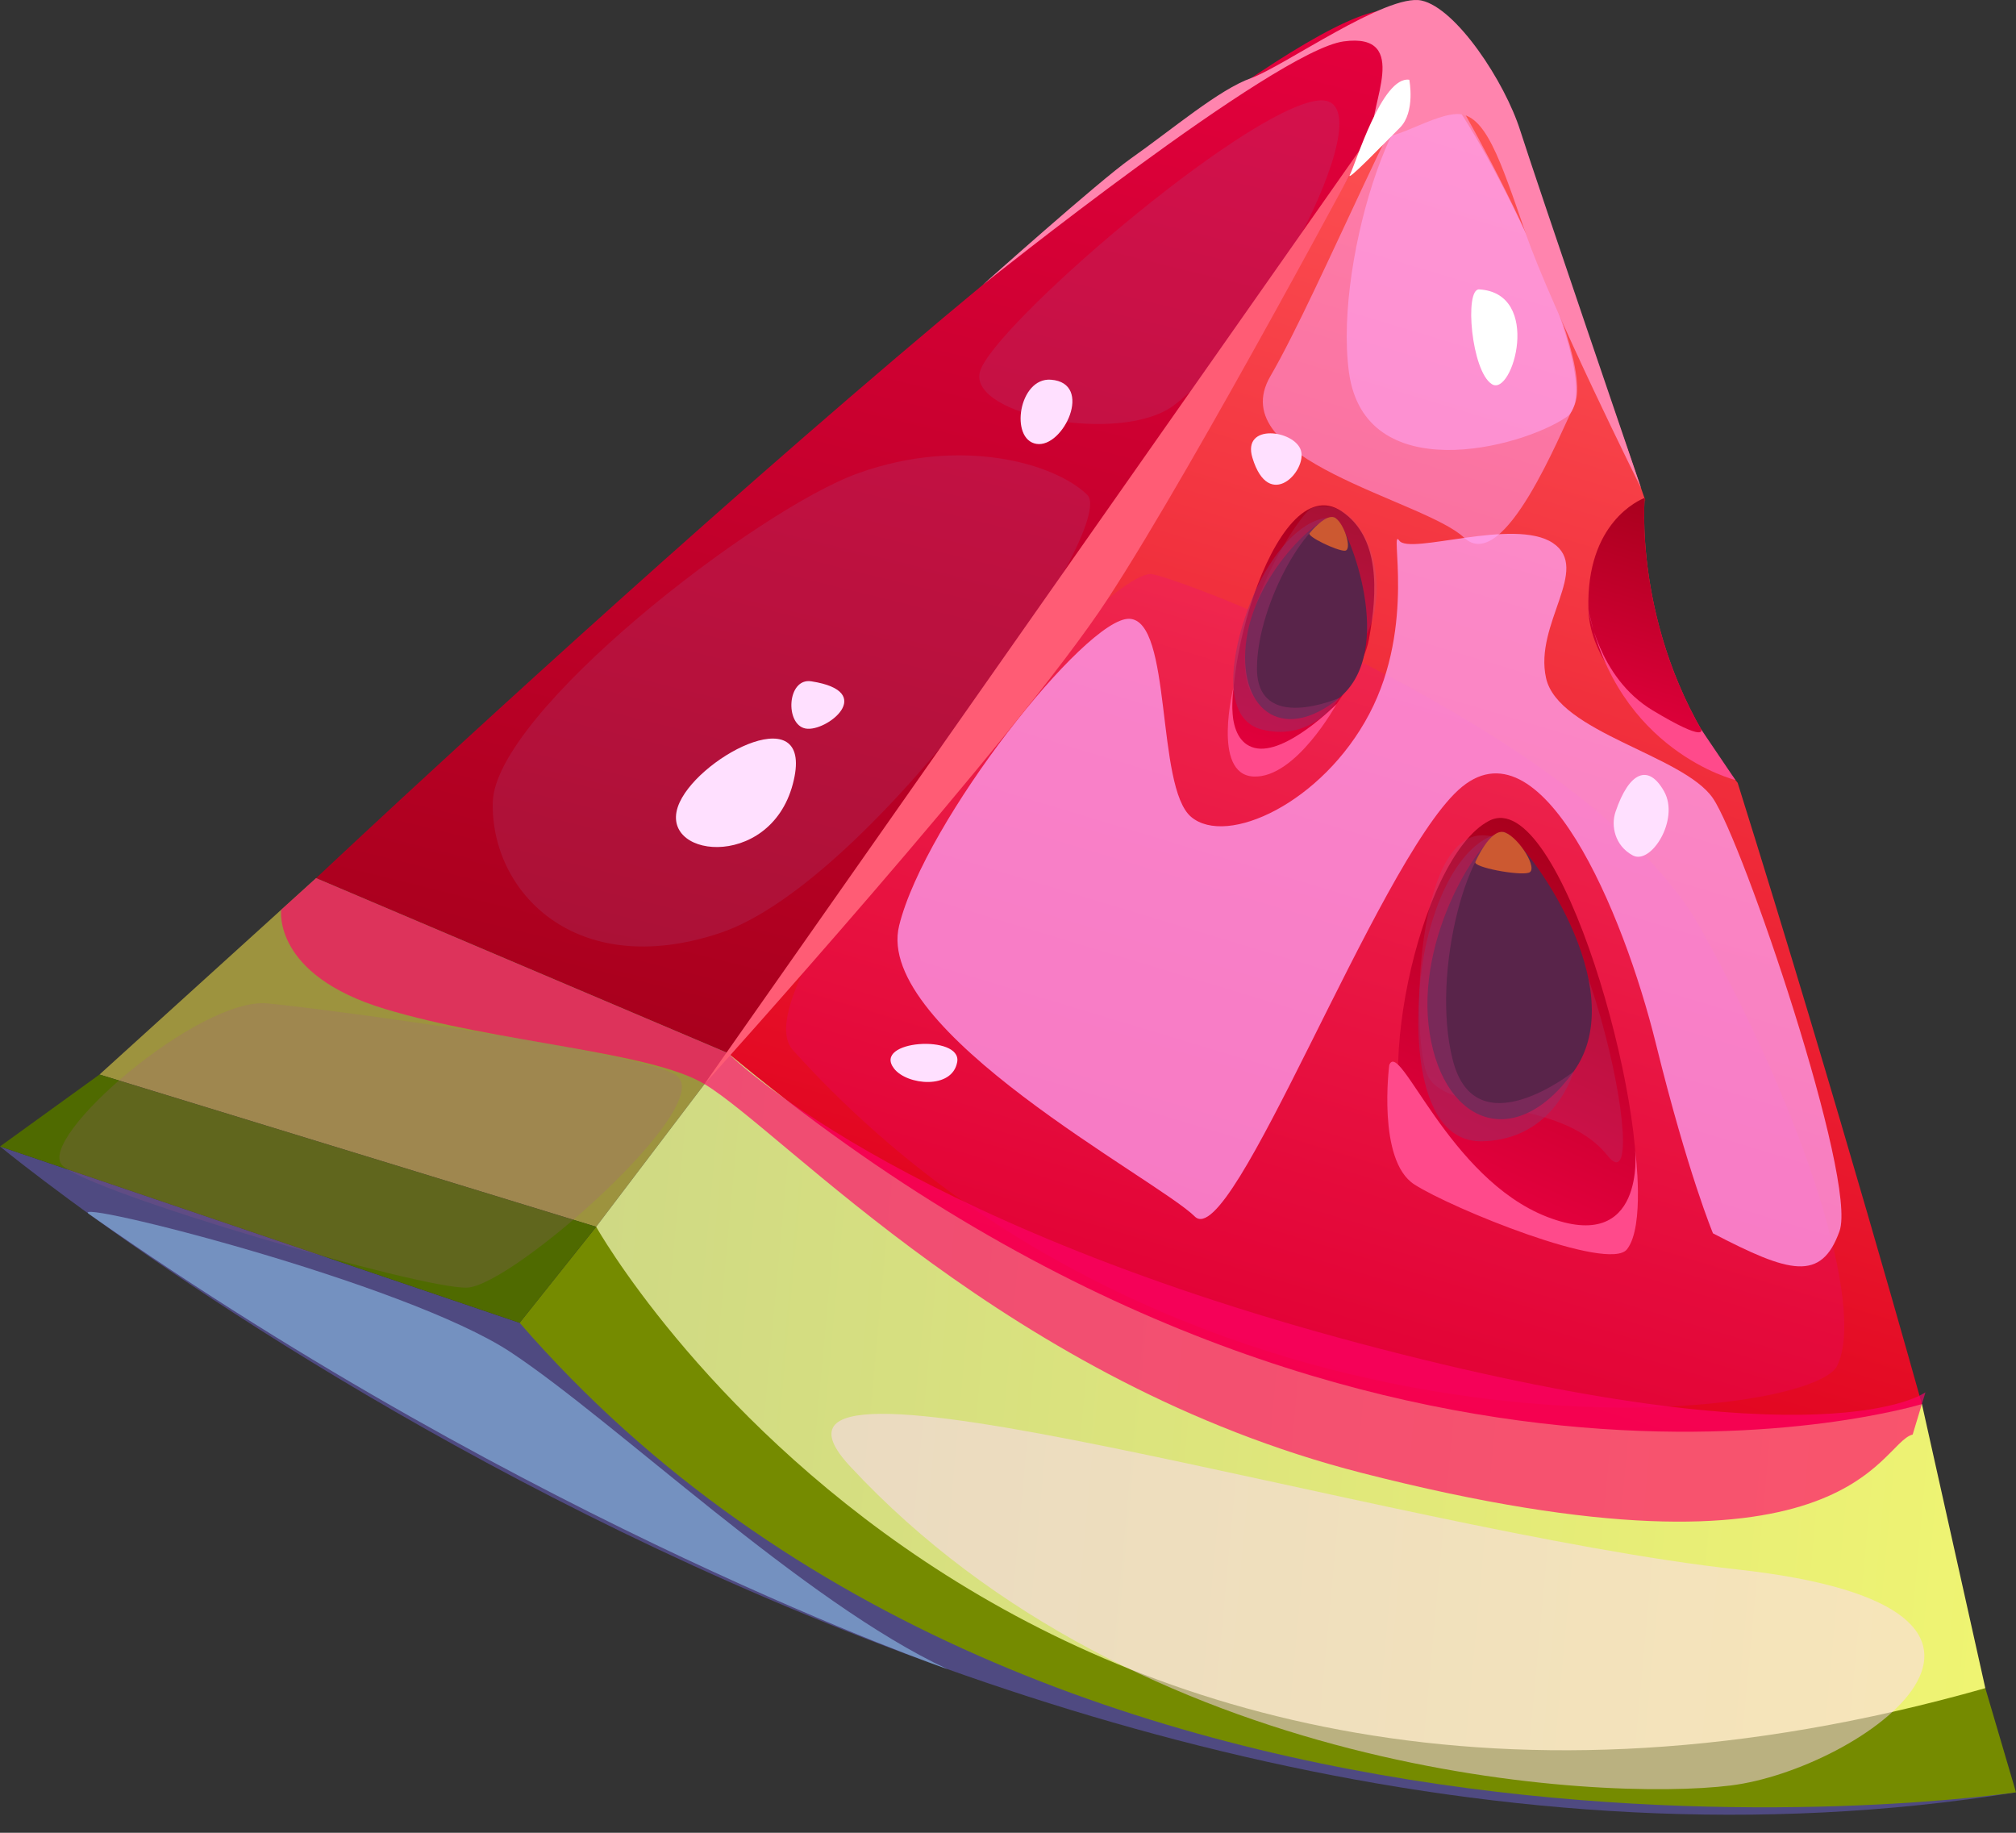 <svg width="88" height="80" viewBox="0 0 88 80" fill="none" xmlns="http://www.w3.org/2000/svg">
<rect x="0" y="0" width="88" height="80" fill="#333333" stroke="none"/>
<path d="M0 50.042C0 50.042 42.976 85.486 87.999 78.234L22.682 57.741L0 50.042Z" fill="#4F4A81"/>
<path d="M83.891 61.289C83.891 61.289 55.963 69.863 31.778 45.967C31.778 45.967 56.853 -0.57 62.16 0.777C64.225 1.302 67.973 10.59 71.781 21.736C71.788 21.748 71.785 21.757 71.794 21.76C71.794 21.76 71.794 21.76 71.791 21.768C71.753 22.222 71.385 28.546 75.752 34.047C75.78 34.085 75.817 34.126 75.846 34.164C75.843 34.173 75.852 34.176 75.852 34.176C80.248 48.187 83.891 61.289 83.891 61.289Z" fill="url(#paint0_linear_5_1584)"/>
<path opacity="0.2" d="M34.608 45.834C31.949 42.883 48.204 24.605 50.314 25.064C52.423 25.522 69.679 32.371 74.226 40.513C78.773 48.656 81.443 57.024 80.197 59.61C78.951 62.196 51.813 64.928 34.608 45.834Z" fill="#E60092"/>
<path d="M31.777 45.968L13.797 38.33C13.797 38.33 54.663 -0.158 60.776 0.433C66.889 1.024 31.777 45.968 31.777 45.968Z" fill="url(#paint1_linear_5_1584)"/>
<path d="M26.023 53.548L4.343 46.903L13.797 38.33L31.776 45.968L26.023 53.548Z" fill="#9D933E"/>
<path d="M86.661 73.687L88 78.233C88 78.233 45.958 84.587 22.682 57.74L26.024 53.547C26.024 53.547 47.502 77.734 86.661 73.687Z" fill="#758B00"/>
<path d="M0 50.042L22.682 57.741L26.023 53.548L4.343 46.903L0 50.042Z" fill="#4F6A00"/>
<path d="M26.023 53.548C26.023 53.548 44.067 85.772 86.661 73.687L83.893 61.286C83.893 61.286 59.296 68.888 31.776 45.968L26.023 53.548Z" fill="url(#paint2_linear_5_1584)"/>
<path d="M58.571 22.323C55.558 20.278 52.809 30.648 54.149 32.825C55.489 35.002 59.361 30.038 59.753 27.916C60.144 25.795 60.229 23.448 58.571 22.323Z" fill="url(#paint3_linear_5_1584)"/>
<path d="M61.938 50.539C59.7 48.054 61.897 37.433 65.002 35.827C68.106 34.221 72.053 48.583 71.354 52.558C70.655 56.532 62.629 51.306 61.938 50.539Z" fill="url(#paint4_linear_5_1584)"/>
<path d="M75.752 34.047C74.945 33.318 69.435 30.319 69.336 26.591C69.228 22.793 71.578 21.822 71.782 21.735C71.791 21.738 71.791 21.738 71.791 21.738C71.791 21.738 71.788 21.747 71.794 21.759C71.806 21.783 71.814 21.825 71.836 21.881C71.817 21.845 71.808 21.813 71.791 21.768C71.754 22.221 71.385 28.545 75.752 34.047Z" fill="url(#paint5_linear_5_1584)"/>
<path d="M71.795 21.759C71.807 21.782 71.815 21.824 71.837 21.88C71.818 21.845 71.808 21.812 71.792 21.767C71.795 21.759 71.795 21.759 71.795 21.759Z" fill="url(#paint6_linear_5_1584)"/>
<path opacity="0.2" d="M64.713 36.46C61.831 36.449 61.583 44.954 62.272 46.842C62.961 48.731 68.045 47.781 70.171 50.444C72.296 53.106 69.09 36.477 64.713 36.46Z" fill="#A85592"/>
<path opacity="0.2" d="M57.285 22.162C56.776 22.313 53.822 26.881 54.412 29.682C55.002 32.483 59.107 29.643 59.879 27.14C60.651 24.637 59.247 21.578 57.285 22.162Z" fill="#A85592"/>
<path opacity="0.5" d="M68.693 17.758C69.933 15.397 63.194 3.303 62.554 2.736C61.915 2.168 57.592 12.755 55.455 16.418C53.318 20.08 62.159 21.815 63.907 23.467C65.656 25.119 68.135 18.82 68.693 17.758Z" fill="#FFACFF"/>
<path opacity="0.2" d="M51.226 17.703C48.917 19.412 42.287 18.151 42.772 16.238C43.257 14.324 54.217 4.839 57.496 4.392C60.776 3.944 54.966 14.934 51.226 17.703Z" fill="#A85592"/>
<path opacity="0.5" d="M63.19 4.145C61.35 2.053 58.197 11.144 58.881 16.236C59.565 21.327 66.386 19.567 68.38 18.203C70.374 16.839 64.724 5.889 63.19 4.145Z" fill="#FFACFF"/>
<path opacity="0.2" d="M31.411 40.732C25.114 42.821 21.41 38.92 21.511 35.013C21.613 31.104 33.005 22.249 37.479 20.649C41.953 19.05 46.027 20.212 47.456 21.594C48.885 22.975 38.126 38.504 31.411 40.732Z" fill="#A85592"/>
<path d="M60.642 46.49C61.096 45.318 63.217 51.44 67.533 53.116C71.85 54.792 71.377 50.22 71.377 50.22C71.377 50.22 71.816 53.53 71.018 54.533C70.221 55.535 63.361 52.748 61.732 51.697C60.104 50.644 60.642 46.49 60.642 46.49Z" fill="#FF4A8B"/>
<path d="M53.855 29.941C53.855 29.941 53.411 32.306 54.766 32.646C56.12 32.985 58.342 30.73 58.342 30.73C58.342 30.73 56.562 33.985 54.715 33.895C52.87 33.805 53.855 29.941 53.855 29.941Z" fill="#FF4A8B"/>
<path d="M69.335 26.591C69.335 26.591 69.742 29.563 72.135 31.004C74.528 32.445 74.258 31.839 74.258 31.839L75.752 34.047C75.752 34.047 70.595 32.793 69.335 26.591Z" fill="#FF4A8B"/>
<path d="M58.309 22.62C57.849 22.239 54.872 24.819 54.415 27.861C53.959 30.904 55.936 32.528 58.456 30.466C60.975 28.404 58.901 23.109 58.309 22.62Z" fill="#59244A"/>
<path opacity="0.5" d="M58.309 22.62C57.262 22.299 54.889 26.24 54.867 29.142C54.846 32.044 58.456 30.466 58.456 30.466C58.456 30.466 57.342 32.388 55.109 31.85C52.877 31.312 54.054 27.173 55.012 25.351C55.97 23.529 57.233 22.436 58.309 22.62Z" fill="#9A2E69"/>
<path d="M57.164 23.275C57.042 23.417 58.366 24.05 58.702 24.039C59.037 24.028 58.701 22.909 58.309 22.62C57.918 22.33 57.164 23.275 57.164 23.275Z" fill="#CC5931"/>
<path d="M65.698 36.338C64.947 35.993 61.885 40.502 62.357 44.732C62.83 48.961 66.052 50.428 68.687 46.775C71.322 43.122 66.664 36.782 65.698 36.338Z" fill="#59244A"/>
<path opacity="0.5" d="M65.698 36.338C64.184 36.281 62.413 42.395 63.418 46.283C64.422 50.171 68.686 46.776 68.686 46.776C68.686 46.776 67.882 49.741 64.706 49.817C61.529 49.893 61.63 43.94 62.262 41.163C62.895 38.386 64.193 36.476 65.698 36.338Z" fill="#9A2E69"/>
<path d="M64.4 37.622C64.287 37.855 66.284 38.229 66.728 38.095C67.172 37.962 66.325 36.585 65.698 36.338C65.071 36.09 64.4 37.622 64.4 37.622Z" fill="#CC5931"/>
<path opacity="0.7" d="M74.773 53.835C78.118 55.576 79.499 55.963 80.296 53.74C81.092 51.517 76.065 36.71 74.763 34.832C73.46 32.955 68.019 31.97 67.487 29.599C66.954 27.228 69.463 24.832 67.787 23.704C66.112 22.577 61.524 24.244 61.077 23.594C60.631 22.945 61.822 27.27 59.772 31.161C57.722 35.053 53.549 36.966 51.995 35.658C50.441 34.351 51.183 27.056 49.288 27.01C47.394 26.963 40.386 35.809 39.249 40.398C38.112 44.986 50.53 51.485 52.154 53.1C53.778 54.715 60.061 37.779 63.658 34.484C67.255 31.19 70.873 39.849 72.278 45.544C73.684 51.239 74.773 53.835 74.773 53.835Z" fill="#FFACFF"/>
<path d="M71.638 21.314C71.638 21.314 67.039 7.837 66.359 5.696C65.679 3.555 63.563 0.356 62.052 0.024C60.541 -0.308 56.02 2.908 54.615 3.408C53.21 3.908 51.205 5.621 49.353 6.926C47.97 7.901 42.889 12.443 42.889 12.443C42.889 12.443 55.658 2.213 58.653 1.807C61.647 1.401 59.709 4.747 59.965 5.68C60.221 6.612 62.309 5.035 63.569 4.978C64.829 4.922 65.472 6.927 66.605 10.203C67.737 13.48 71.638 21.314 71.638 21.314Z" fill="#FF84AE"/>
<path opacity="0.65" d="M83.49 62.617C81.995 62.991 80.814 69.767 59.437 64.291C44.093 60.36 34.268 49.443 30.751 47.319C28.372 45.883 21.716 45.526 16.796 44.038C11.876 42.552 12.275 39.71 12.275 39.71L13.797 38.33L31.776 45.968C31.776 45.968 38.941 53.211 59.326 58.632C79.711 64.053 84.047 60.773 84.047 60.773L83.49 62.617Z" fill="#FF006B"/>
<path opacity="0.2" d="M29.532 46.951C31.305 48.231 22.384 56.12 20.394 56.204C18.404 56.288 3.856 52.046 2.716 50.862C1.575 49.678 8.684 43.509 11.687 43.799C14.69 44.089 28.113 45.926 29.532 46.951Z" fill="#A85592"/>
<path opacity="0.5" d="M37.103 64C31.04 57.476 60.489 66.812 75.835 68.506C91.18 70.2 81.228 77.236 75.543 77.936C69.859 78.637 49.723 77.58 37.103 64Z" fill="#FFD8FF"/>
<path opacity="0.5" d="M3.874 52.984C2.917 52.285 17.705 55.988 22.294 59.024C26.883 62.059 35.096 69.946 41.365 72.859C41.365 72.859 23.283 66.61 3.874 52.984Z" fill="#9AD8FF"/>
<path d="M30.75 47.319C30.75 47.319 44.442 32.14 48.356 26.139C52.27 20.138 59.965 5.679 59.965 5.679L30.75 47.319Z" fill="#FF5C75"/>
<path d="M61.517 3.482C60.328 3.301 59.177 7.151 58.931 7.609C58.684 8.066 60.417 6.257 61.105 5.576C61.793 4.894 61.517 3.482 61.517 3.482Z" fill="white"/>
<path d="M64.568 12.632C63.915 12.593 64.223 16.216 65.126 16.771C66.03 17.327 67.333 12.796 64.568 12.632Z" fill="white"/>
<path d="M70.516 35.444C71.113 33.668 71.964 33.328 72.643 34.551C73.322 35.775 72.067 37.767 71.272 37.338C70.476 36.909 70.318 36.033 70.516 35.444Z" fill="#FFE0FF"/>
<path d="M54.669 19.981C54.206 18.453 56.508 18.773 56.785 19.659C57.063 20.543 55.392 22.362 54.669 19.981Z" fill="#FFE0FF"/>
<path d="M29.668 35.019C28.546 37.443 33.587 38.069 34.606 34.228C35.626 30.388 30.637 32.924 29.668 35.019Z" fill="#FFE0FF"/>
<path d="M39.025 46.641C38.065 45.393 41.997 45.142 41.783 46.356C41.568 47.57 39.586 47.372 39.025 46.641Z" fill="#FFE0FF"/>
<path d="M35.414 29.739C34.353 29.574 34.254 31.632 35.165 31.8C36.076 31.969 38.323 30.19 35.414 29.739Z" fill="#FFE0FF"/>
<path d="M45.873 16.574C44.472 16.469 44.061 19.182 45.24 19.375C46.419 19.568 47.754 16.715 45.873 16.574Z" fill="#FFE0FF"/>
<defs>
<linearGradient id="paint0_linear_5_1584" x1="55.764" y1="60.478" x2="72.832" y2="4.001" gradientUnits="userSpaceOnUse">
<stop stop-color="#E0001D"/>
<stop offset="1" stop-color="#FF5757"/>
</linearGradient>
<linearGradient id="paint1_linear_5_1584" x1="35.157" y1="46.805" x2="47.46" y2="-2.876" gradientUnits="userSpaceOnUse">
<stop stop-color="#A9001D"/>
<stop offset="1" stop-color="#E5003E"/>
</linearGradient>
<linearGradient id="paint2_linear_5_1584" x1="25.797" y1="55.993" x2="87.768" y2="61.724" gradientUnits="userSpaceOnUse">
<stop stop-color="#CFD984"/>
<stop offset="1" stop-color="#EFF472"/>
</linearGradient>
<linearGradient id="paint3_linear_5_1584" x1="55.27" y1="33.481" x2="58.658" y2="22.269" gradientUnits="userSpaceOnUse">
<stop stop-color="#E5003E"/>
<stop offset="1" stop-color="#A9001D"/>
</linearGradient>
<linearGradient id="paint4_linear_5_1584" x1="64.12" y1="52.186" x2="70.622" y2="37.926" gradientUnits="userSpaceOnUse">
<stop stop-color="#E5003E"/>
<stop offset="1" stop-color="#A9001D"/>
</linearGradient>
<linearGradient id="paint5_linear_5_1584" x1="71.595" y1="32.79" x2="74.672" y2="22.609" gradientUnits="userSpaceOnUse">
<stop stop-color="#E5003E"/>
<stop offset="1" stop-color="#A9001D"/>
</linearGradient>
<linearGradient id="paint6_linear_5_1584" x1="71.801" y1="21.869" x2="71.831" y2="21.77" gradientUnits="userSpaceOnUse">
<stop stop-color="#A9001D"/>
<stop offset="1" stop-color="#E5003E"/>
</linearGradient>
</defs>
</svg>
